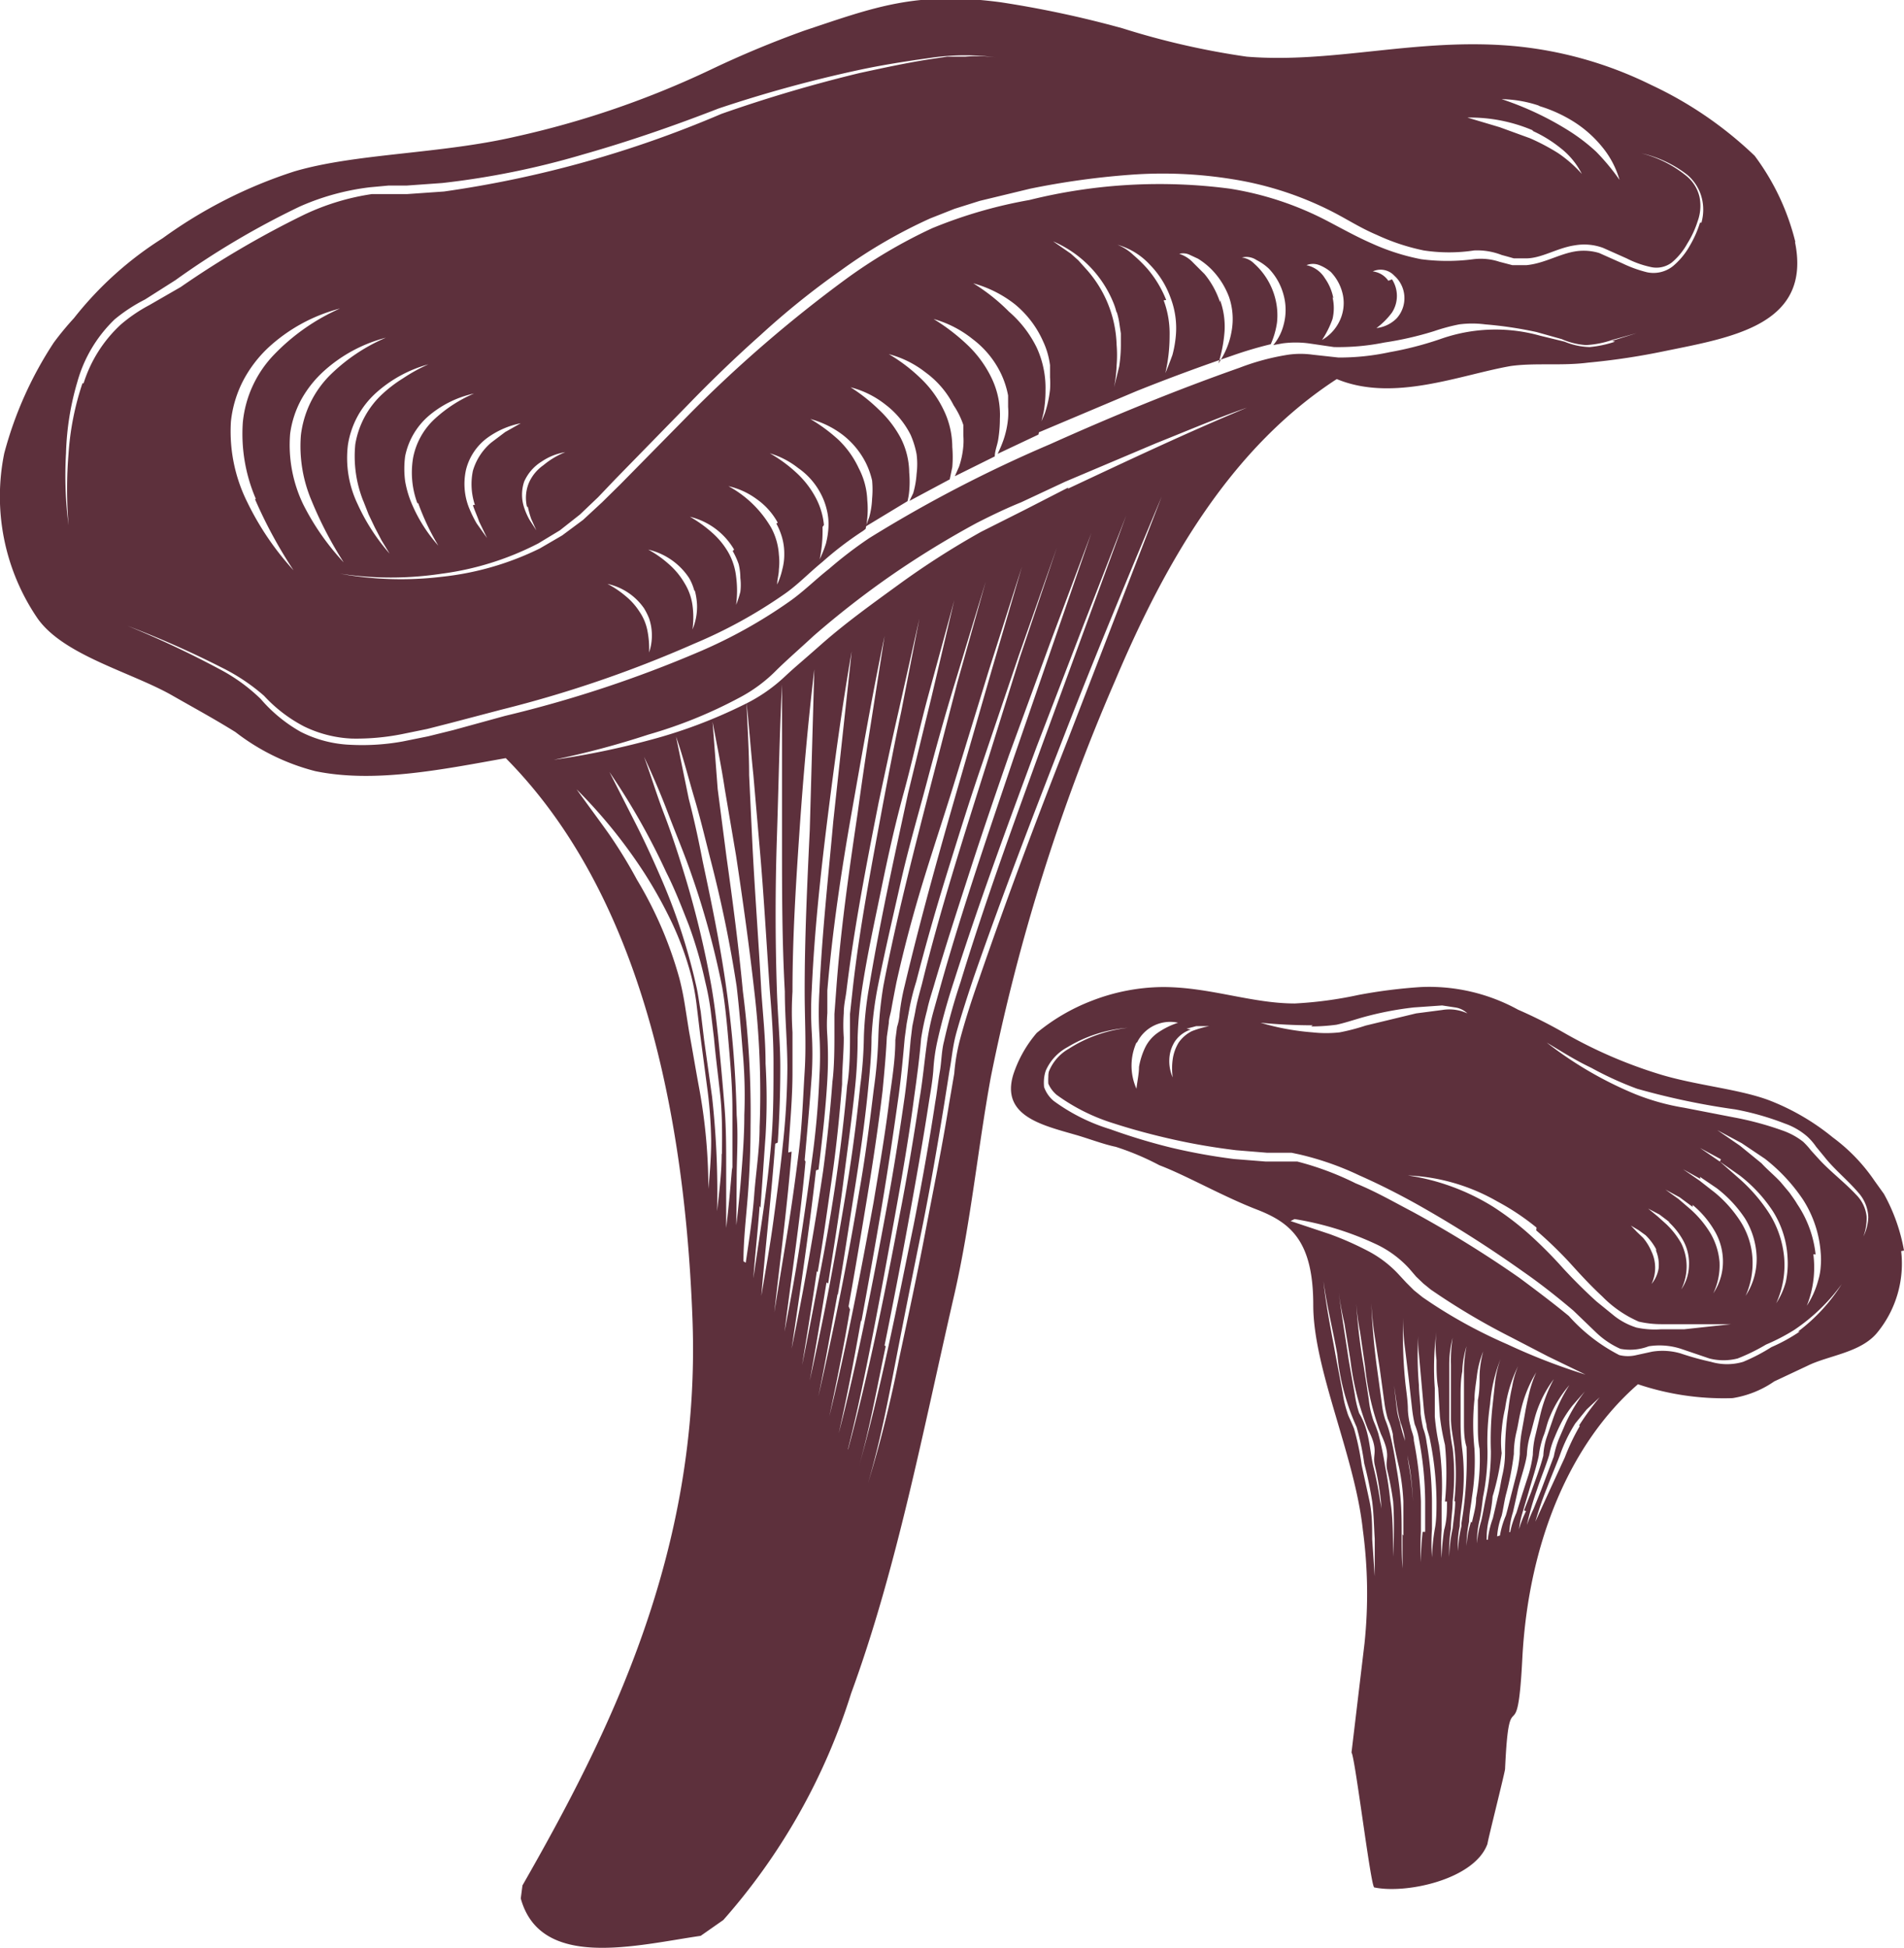 <svg xmlns="http://www.w3.org/2000/svg" viewBox="0 0 67.2 68.77"><g id="Layer_2" data-name="Layer 2"><path d="M63.37 8.56a8.44 8.44 0 00-1.44-3.06A13.56 13.56 0 0058.28 3a13.81 13.81 0 00-4.91-1.38C50 1.33 47.05 2.25 44 2a27.44 27.44 0 01-4.38-1 37 37 0 00-4.3-.92c-3-.4-4.47.18-6.93 1a35.52 35.52 0 00-3.31 1.38 32.26 32.26 0 01-6.87 2.36c-2.67.62-5.65.59-7.82 1.23a16.56 16.56 0 00-4.65 2.36 12.39 12.39 0 00-3.13 2.82 10.6 10.6 0 00-.71.86A13.3 13.3 0 00.15 16a7.63 7.63 0 001.17 5.82c.92 1.32 3.34 1.91 4.78 2.74.86.49 1.47.82 2.21 1.28a7.73 7.73 0 002.82 1.38c2.09.43 4.48-.06 6.72-.46 4.38 4.42 6.28 11.54 6.59 19.79s-3 14.75-6 20l-.06.46c.7 2.54 4.08 1.65 6.35 1.32l.8-.56a22 22 0 004.51-8c1.62-4.42 2.54-9.29 3.65-14.11.58-2.55.82-5.12 1.28-7.64a69.38 69.38 0 014.39-14c1.81-4.29 4.14-8.25 7.82-10.64 2 .83 4.36-.15 6.14-.46.86-.12 1.81 0 2.73-.12a24.22 24.22 0 002.67-.4c2.39-.49 5.24-.92 4.63-3.87m-9-4.78a5 5 0 011.2.55 4.14 4.14 0 011 .89 3.23 3.23 0 01.61 1.16 7.69 7.69 0 00-.83-1 6.58 6.58 0 00-1-.76A10.84 10.84 0 0053 3.5a4.37 4.37 0 011.29.22m-.22.89a4.57 4.57 0 011 .61 2.7 2.7 0 01.76.92 4.5 4.5 0 00-.83-.73 7.46 7.46 0 00-1-.53l-1.07-.39-1.14-.34a5.64 5.64 0 012.33.46M2.91 13.53A9.85 9.85 0 002.42 16a15.39 15.39 0 000 2.54A13.48 13.48 0 012.33 16a9.75 9.75 0 01.4-2.52 4.87 4.87 0 011.32-2.21 5.8 5.8 0 011.07-.7l1.07-.68a29 29 0 014.39-2.6 8.63 8.63 0 012.48-.68l.65-.06h.64l1.26-.09a28.74 28.74 0 004.94-1c1.62-.46 3.19-1 4.81-1.63a46.3 46.3 0 014.91-1.35c.83-.18 1.66-.31 2.52-.43a8.32 8.32 0 012.54 0A5.3 5.3 0 0034.07 2h-.64l-.61.09c-.83.13-1.66.31-2.49.49a50.47 50.47 0 00-4.87 1.44 38.64 38.64 0 01-9.79 2.74l-1.29.09h-1.25a8.44 8.44 0 00-2.4.73 33.21 33.21 0 00-4.35 2.55l-1.11.64a5.47 5.47 0 00-1 .68 4.76 4.76 0 00-1.32 2.08m15.68 4.36a3.45 3.45 0 00.12.43l.18.4-.24-.37a2.35 2.35 0 01-.19-.43 1.45 1.45 0 010-.92 1.58 1.58 0 01.62-.71 2.07 2.07 0 01.83-.33 2.86 2.86 0 00-.77.46 1.48 1.48 0 00-.52.64 1.38 1.38 0 00-.06.83m-1.91-.06c.07.21.16.4.22.58l.28.58-.37-.52a4.41 4.41 0 01-.28-.58 2.29 2.29 0 01-.09-1.32 2 2 0 01.73-1.1 3 3 0 011.2-.53l-.55.31-.49.37a2.06 2.06 0 00-.65 1 2.33 2.33 0 00.07 1.2m-2-.06a8.56 8.56 0 00.71 1.5 5.34 5.34 0 01-.92-1.44 3.6 3.6 0 01-.25-.83 3.32 3.32 0 010-.89 2.54 2.54 0 01.89-1.47 3.68 3.68 0 011.54-.74 4.88 4.88 0 00-1.38.89 2.51 2.51 0 00-.77 1.38 3.11 3.11 0 00.15 1.6m-1.9-.06l.18.46.22.46.24.46.28.46a7.08 7.08 0 01-1.13-1.75 3.76 3.76 0 01-.34-2.09 3.12 3.12 0 011-1.84 4.56 4.56 0 011.84-1 5.92 5.92 0 00-.89.49 4.76 4.76 0 00-.8.62 3.12 3.12 0 00-.89 1.71 4.26 4.26 0 00.28 2m-1.82 0a13.54 13.54 0 001.13 2.17 8.79 8.79 0 01-1.43-2.05 4.84 4.84 0 01-.46-2.49 3.5 3.5 0 01.4-1.22 3.92 3.92 0 01.8-1 5.2 5.2 0 012.18-1.17 6.36 6.36 0 00-2 1.35 3.6 3.6 0 00-1 2.09 4.91 4.91 0 00.38 2.32m-2-.06a16.47 16.47 0 001.36 2.51 10.07 10.07 0 01-1.63-2.4 5.6 5.6 0 01-.58-2.85 4.07 4.07 0 01.43-1.44 4.42 4.42 0 01.89-1.17A5.91 5.91 0 0112 10.89a7.33 7.33 0 00-2.3 1.6 4 4 0 00-1.13 2.42 5.8 5.8 0 00.46 2.7M25 42.15a19.63 19.63 0 00-.34-3.83c-.12-.65-.22-1.26-.34-1.91l-.15-.95c-.05-.31-.11-.61-.19-.92a14 14 0 00-1.5-3.49 17 17 0 00-1-1.63c-.37-.52-.73-1-1.13-1.56a18 18 0 012.42 3 16 16 0 01.95 1.72 10.94 10.94 0 01.67 1.84 8.08 8.08 0 01.19 1l.12 1 .25 1.9a15.69 15.69 0 01.15 1.94c0 .64-.06 1.28-.12 1.93m.49-1.44c0 .67-.09 1.35-.16 2a30.5 30.5 0 00-.18-4.05l-.28-2-.12-1c-.06-.33-.09-.64-.18-1a21.17 21.17 0 00-1.26-3.8c-.27-.62-.55-1.23-.86-1.84l-.92-1.81a24.2 24.2 0 012 3.53c.31.61.56 1.26.8 1.87a15.16 15.16 0 01.58 2 9.4 9.4 0 01.19 1l.12 1c.06.67.15 1.35.22 2s.07 1.37.06 2.06m.36.49c-.06.7-.12 1.41-.21 2.14V41.2c0-.7 0-1.41-.06-2.15s-.12-1.41-.19-2.12-.15-1.41-.27-2.11a33.87 33.87 0 00-1-4.11c-.21-.68-.43-1.35-.68-2s-.46-1.35-.7-2c.3.64.58 1.29.85 2s.53 1.32.77 2a29.48 29.48 0 011.14 4.14c.12.7.18 1.44.24 2.14s.12 1.45.12 2.15v2.15m.13 2.73l.02-2.39c0-.77.06-1.5 0-2.27a37.91 37.91 0 00-.37-4.51c-.21-1.5-.52-3-.83-4.45-.14-.73-.3-1.47-.49-2.2l-.45-2.2c.25.71.43 1.44.65 2.18s.39 1.47.58 2.21a44.71 44.71 0 01.91 4.43c.09.77.15 1.51.21 2.27a17.26 17.26 0 01.06 2.27c0 .77-.06 1.51-.12 2.27s-.15 1.51-.24 2.27m.33.62c0-.8.1-1.6.16-2.4s.09-1.59.09-2.39a33.14 33.14 0 00-.27-4.73c-.15-1.6-.36-3.19-.58-4.76l-.31-2.39-.18-2.37c.15.8.31 1.57.43 2.37l.4 2.36c.24 1.59.46 3.16.64 4.75a31 31 0 01.19 4.82c0 .8-.13 1.59-.19 2.39s-.18 1.6-.3 2.4m.52-1.94l.18-2.54a21.7 21.7 0 000-2.55c0-.86-.09-1.69-.15-2.55-.09-1.68-.22-3.37-.31-5.09l-.12-2.54c0-.86-.06-1.69-.09-2.55.09.86.15 1.69.24 2.55l.22 2.54c.15 1.69.24 3.38.36 5.06.07.86.13 1.69.13 2.55s0 1.72-.06 2.55-.16 1.68-.28 2.54-.25 1.69-.37 2.52c.06-.86.16-1.69.22-2.55m.64-2.24q.09-1.34.09-2.67c0-.89-.09-1.78-.12-2.7-.06-1.81-.06-3.59 0-5.4s.09-3.59.18-5.4v5.44c0 1.81 0 3.59.1 5.4 0 .89.09 1.81.09 2.7a27 27 0 01-.16 2.7c-.09.89-.21 1.78-.33 2.67s-.28 1.78-.43 2.67c.15-1.78.36-3.59.49-5.37m.46.31c.06-1 .15-1.9.15-2.82v-1.42a11.5 11.5 0 010-1.44c0-1.9.12-3.8.25-5.7s.3-3.81.52-5.67l-.16 5.67c-.09 1.9-.18 3.8-.18 5.67 0 1 .06 1.9 0 2.85s-.09 1.91-.21 2.86-.25 1.9-.4 2.82-.31 1.87-.46 2.82c.21-1.9.46-3.77.61-5.67m.46.3c.09-1 .18-2 .25-3a12.68 12.68 0 000-1.51 12.51 12.51 0 010-1.5c.09-2 .3-4 .55-6s.52-4 .86-5.95l-.65 6c-.18 2-.4 4-.49 6a12.68 12.68 0 000 1.51 12.52 12.52 0 010 1.5 30.11 30.11 0 01-.27 3c-.13 1-.28 2-.43 3s-.34 2-.53 3c.25-2 .56-4 .74-6m.46.28c.12-1 .25-2.09.31-3.16a13.54 13.54 0 000-1.56 5.34 5.34 0 010-.8v-.8c.18-2.12.49-4.2.86-6.29s.73-4.17 1.16-6.22l-.49 3.13c-.16 1-.32 2.08-.46 3.12-.31 2.09-.61 4.18-.76 6.29l-.06.8v.8c0 .27 0 1.07-.07 1.59a54.5 54.5 0 01-.33 3.16c-.31 2.09-.68 4.17-1.11 6.26.31-2.09.62-4.17.86-6.29m.06 3.59c.19-1.1.34-2.21.5-3.31s.27-2.21.36-3.32c0-.55.06-1.1.06-1.65a6.13 6.13 0 010-.86c0-.31.07-.55.1-.83.27-2.21.7-4.42 1.13-6.6.23-1.08.46-2.16.71-3.25l.73-3.25-.64 3.28c-.23 1.09-.44 2.18-.65 3.29-.4 2.17-.83 4.38-1.07 6.56l-.09.83v.83c0 .28 0 1.13-.1 1.69-.1 1.1-.23 2.21-.39 3.31s-.35 2.2-.56 3.28-.42 2.2-.64 3.28c.18-1.1.36-2.21.52-3.31m.4.43c.18-1.17.37-2.3.52-3.47s.31-2.3.43-3.46a17.09 17.09 0 00.09-1.75 14.59 14.59 0 01.16-1.75c.18-1.17.43-2.3.67-3.47s.49-2.3.8-3.43.55-2.27.86-3.41l.92-3.37-.8 3.4-.83 3.41c-.49 2.27-1 4.57-1.38 6.87a12.38 12.38 0 00-.18 1.72 14.55 14.55 0 01-.13 1.74c-.12 1.17-.27 2.34-.46 3.5s-.39 2.3-.61 3.47-.46 2.3-.71 3.43c.21-1.14.4-2.3.59-3.46m.4.43c.21-1.2.39-2.43.58-3.62s.37-2.43.49-3.65c.06-.62.12-1.23.12-1.81a12.71 12.71 0 01.24-1.89c.24-1.2.52-2.39.79-3.59s.62-2.39.93-3.56.64-2.36 1-3.53l1.07-3.52-1 3.56-.92 3.55c-.61 2.37-1.23 4.76-1.69 7.15A13.8 13.8 0 0031 36.6a16.32 16.32 0 01-.16 1.84c-.15 1.23-.3 2.42-.52 3.65-.4 2.42-.89 4.81-1.44 7.21.25-1.2.46-2.43.68-3.62m.39.43c.23-1.27.44-2.54.65-3.81s.4-2.54.55-3.8c.06-.64.12-1.26.15-1.9l.07-.49c0-.16.06-.31.09-.49s.12-.65.18-.95c.28-1.26.61-2.49 1-3.75s.77-2.39 1.14-3.61l1.13-3.68L36.07 20 35 23.66l-1.07 3.71c-.71 2.45-1.41 4.93-2 7.42a7.58 7.58 0 00-.18 1 1.79 1.79 0 01-.09.46l-.06.46c0 .64-.1 1.29-.19 1.93-.15 1.29-.37 2.55-.58 3.81-.46 2.51-.95 5.06-1.56 7.54.27-1.26.52-2.51.73-3.77m.4.43c.24-1.31.48-2.63.71-4s.42-2.64.61-4c.09-.67.15-1.32.21-2l.07-.52.09-.49a8.28 8.28 0 01.25-1c.33-1.29.7-2.58 1.1-3.87s.8-2.58 1.23-3.83l1.29-3.81 1.34-3.8-1.3 3.86L34.81 27c-.8 2.54-1.63 5.12-2.27 7.73-.09.34-.18.64-.24 1l-.1.49-.06.49c-.06.68-.12 1.35-.21 2-.19 1.33-.4 2.66-.65 4-.49 2.64-1 5.28-1.68 7.89.3-1.32.55-2.64.79-4m-.46 4.54c.34-1.35.62-2.73.89-4.11s.52-2.76.77-4.14.49-2.76.67-4.14c.1-.71.19-1.38.25-2.09a9.12 9.12 0 01.21-1c.07-.34.19-.68.28-1 .4-1.35.83-2.67 1.26-4s.89-2.67 1.35-4l1.44-3.93 1.47-3.92-2.73 7.91c-.89 2.64-1.81 5.31-2.57 8l-.28 1a8.62 8.62 0 00-.21 1c-.1.68-.16 1.41-.28 2.09-.21 1.39-.44 2.77-.71 4.14-.52 2.76-1.07 5.49-1.81 8.22m1.29-3.68c.29-1.43.57-2.87.83-4.3s.52-2.88.74-4.32c.06-.37.12-.71.15-1.08a6.41 6.41 0 01.15-1.07c.16-.71.36-1.42.59-2.12.89-2.79 1.9-5.52 2.91-8.25l1.57-4.08 1.59-4.08-3 8.19c-1 2.76-2 5.5-2.85 8.29a21.36 21.36 0 00-.58 2.08c-.09.34-.09.74-.15 1.08s-.1.73-.16 1.07c-.22 1.45-.48 2.89-.76 4.32-.59 2.86-1.14 5.74-1.94 8.56.4-1.41.65-2.85.95-4.26m6.44-21.44c-1.11 2.82-2.18 5.67-3.16 8.52-.25.71-.49 1.45-.68 2.18a6.76 6.76 0 00-.18 1.11L33.49 39c-.24 1.5-.55 3-.83 4.48s-.61 3-.92 4.45a44.39 44.39 0 01-1.1 4.41c.43-1.47.71-2.94 1-4.44s.59-3 .89-4.48.56-3 .8-4.48l.18-1.14c.07-.36.1-.73.19-1.13s.43-1.47.67-2.18c1-2.88 2.09-5.7 3.19-8.53s2.27-5.64 3.44-8.43zm0-8.87l-1.54.79-1.53.77a28.9 28.9 0 00-2.92 1.87c-.92.67-1.87 1.35-2.73 2.11s-.86.74-1.29 1.14a5.74 5.74 0 01-1.47 1 17.52 17.52 0 01-3.28 1.23 28.48 28.48 0 01-3.4.7 30.48 30.48 0 003.34-.89 16.27 16.27 0 003.19-1.29 5.3 5.3 0 001.35-1c.4-.39.86-.79 1.29-1.19a31.89 31.89 0 012.76-2.15 32.55 32.55 0 013-1.84c.53-.27 1.05-.52 1.57-.73L37.6 17l3.19-1.35c1.08-.43 2.15-.89 3.22-1.26-2.14.89-4.23 1.88-6.32 2.86M57 12.06a3.93 3.93 0 01-.89.19 2.45 2.45 0 01-.89-.19l-.86-.21a5.82 5.82 0 00-3.53.12 11.92 11.92 0 01-1.78.46 8.43 8.43 0 01-1.81.19l-.91-.1a3.1 3.1 0 00-.86 0 8.39 8.39 0 00-1.72.46c-2.27.8-4.51 1.72-6.69 2.7A47.24 47.24 0 0030.67 19a14.63 14.63 0 00-1.41 1.08c-.46.36-.92.82-1.41 1.16A17.35 17.35 0 0124.69 23a42.52 42.52 0 01-6.87 2.27l-1.82.5-.89.22-.89.18a8 8 0 01-1.83.12 4.24 4.24 0 01-1.78-.46 5.27 5.27 0 01-1.41-1.16 6.24 6.24 0 00-1.45-1.05 34.41 34.41 0 00-3.25-1.53 33.84 33.84 0 013.32 1.47 6.92 6.92 0 011.5 1 5.14 5.14 0 001.41 1.08 4.27 4.27 0 001.69.43 8.25 8.25 0 001.78-.16l.88-.18.86-.22 1.75-.46a42.08 42.08 0 006.81-2.33A17 17 0 0027.64 21c.49-.33.89-.76 1.38-1.16a11.91 11.91 0 011.44-1.1l.09-.07a2.63 2.63 0 00.06-.39 3.22 3.22 0 000-.62 2.64 2.64 0 00-.3-1.13 3.33 3.33 0 00-.71-1 5.86 5.86 0 00-1-.74 3.3 3.3 0 011.13.55 2.9 2.9 0 01.83 1 2.87 2.87 0 01.22.62 3.43 3.43 0 010 .64 2.84 2.84 0 01-.1.65l-.12.33 1.47-.89a2.25 2.25 0 00.06-.36 3.54 3.54 0 000-.65 2.75 2.75 0 00-.3-1.22 3.86 3.86 0 00-.77-1 6.07 6.07 0 00-1-.79 3.3 3.3 0 011.23.61 3.08 3.08 0 01.89 1.07 3.16 3.16 0 01.21.68 2.74 2.74 0 010 .7 3.13 3.13 0 01-.12.68l-.13.27 1.42-.76.09-.43a4.22 4.22 0 000-.71 3 3 0 00-.31-1.32 3.79 3.79 0 00-.8-1.1 5.92 5.92 0 00-1.13-.86 3.55 3.55 0 011.29.64 3.28 3.28 0 011 1.17A2.9 2.9 0 0134 15v.37a2.29 2.29 0 010 .37 3 3 0 01-.15.73l-.15.34 1.41-.7c0-.19.09-.4.12-.59a4.49 4.49 0 00.06-.73 3 3 0 00-.29-1.44 4 4 0 00-.85-1.17 7.08 7.08 0 00-1.2-.92 3.86 3.86 0 011.38.71 3.33 3.33 0 011 1.22 3.15 3.15 0 01.25.77v.4a2.69 2.69 0 010 .4 3.21 3.21 0 01-.16.76 4.4 4.4 0 01-.21.5l1.44-.68c.06-.28.12-.52.18-.77a4.22 4.22 0 00.07-.79 3.41 3.41 0 00-.31-1.51 4 4 0 00-.98-1.27 6.71 6.71 0 00-1.26-1 4.16 4.16 0 011.47.74 3.56 3.56 0 011 1.32 2.74 2.74 0 01.15.4 3 3 0 01.09.43v.43a3.11 3.11 0 010 .43 4 4 0 01-.18.83 6.89 6.89 0 01-.34.73l.22-.09 3.34-1.41c1.12-.45 2.26-.87 3.4-1.26a13.79 13.79 0 011.35-.4 2.88 2.88 0 00.22-.76 2.38 2.38 0 00-.07-.89 2.47 2.47 0 00-.74-1.2.73.73 0 00-.43-.21.64.64 0 01.52.09 1.84 1.84 0 01.43.3 2.12 2.12 0 01.52.92 2 2 0 010 1.08 1.8 1.8 0 01-.36.7l.33-.06a3.53 3.53 0 01.92 0l.89.13a8.14 8.14 0 001.78-.16 11.67 11.67 0 001.75-.4 6.88 6.88 0 01.89-.24 3.53 3.53 0 01.92 0 13.87 13.87 0 011.81.27l.89.25a2.53 2.53 0 00.86.21 3.39 3.39 0 00.92-.18l.86-.24-.86.27m-27.82 6.5a2.56 2.56 0 00-.31-1 3.31 3.31 0 00-.68-.86 5 5 0 00-.92-.67 3 3 0 011 .52 2.51 2.51 0 01.79.89 2.39 2.39 0 01.22.58 2.11 2.11 0 01.06.61 2.9 2.9 0 01-.09.59 4.2 4.2 0 01-.22.55 4.89 4.89 0 00.1-1.14m-1.63-.12a2.36 2.36 0 01.21.52 2.08 2.08 0 01.07.55 2 2 0 01-.07.55 2.55 2.55 0 01-.18.53c0-.19.06-.34.06-.53a2.26 2.26 0 000-.52 2.3 2.3 0 00-.27-.95 3.88 3.88 0 00-1.51-1.47 2.68 2.68 0 011 .46 2.45 2.45 0 01.74.83m-1.59 1a2.72 2.72 0 01.21.46 2.05 2.05 0 01.06.49 2 2 0 010 .49 3.53 3.53 0 01-.15.46 3.78 3.78 0 000-1 2.23 2.23 0 00-.28-.86 2.78 2.78 0 00-.58-.7 4.52 4.52 0 00-.77-.55 2.48 2.48 0 011.56 1.16m-1.38 1.47a2.44 2.44 0 01.07.46 2.07 2.07 0 01-.16.89 3.12 3.12 0 000-.86 2 2 0 00-.27-.76 2.69 2.69 0 00-.59-.71 3.82 3.82 0 00-.7-.49 2.37 2.37 0 011.44 1 1.78 1.78 0 01.18.43m-1.59 1a1.89 1.89 0 010 1.2 3.34 3.34 0 00-.06-.77 1.8 1.8 0 00-.28-.67 2.33 2.33 0 00-.49-.55 3.41 3.41 0 00-.64-.43 2.12 2.12 0 011.29.86 2.42 2.42 0 01.18.36m18.25-11.24a3.92 3.92 0 00-.67-1.11A5 5 0 0040 9a1.74 1.74 0 00-.56-.36 2.46 2.46 0 011.14.7 3.21 3.21 0 01.73 1.16 3 3 0 01.19 1.35 3.87 3.87 0 01-.12.68c-.08.22-.16.43-.25.64a5.81 5.81 0 00.15-1.32 3.35 3.35 0 00-.21-1.25m-1.66.4a2.49 2.49 0 01.09.37l.06.4v.4a5 5 0 01-.06.77l-.18.73a4.91 4.91 0 00.09-.77 4.46 4.46 0 000-.73 4.18 4.18 0 00-1.1-2.7l-.25-.28-.27-.24-.62-.43a4 4 0 012.12 2.15 2.29 2.29 0 01.12.37m3.65-.37a3.06 3.06 0 00-.55-1l-.4-.4a1.14 1.14 0 00-.49-.31A.54.54 0 0142 9l.28.13a2.6 2.6 0 01.46.36 2.78 2.78 0 01.64 1 2.4 2.4 0 01.09 1.19 2.8 2.8 0 01-.47 1.15 4.89 4.89 0 00.22-1.14 2.75 2.75 0 00-.16-1.1m4-.06a1.8 1.8 0 00-.3-.71 1 1 0 00-.65-.46.61.61 0 01.46 0 1.47 1.47 0 01.4.24 1.66 1.66 0 01.43.83 1.46 1.46 0 01-.13.92 1.53 1.53 0 01-.61.65 3.41 3.41 0 00.37-.74 1.67 1.67 0 000-.77M49 9.91a.78.78 0 00-.55-.33.66.66 0 01.76.15 1.06 1.06 0 01.08 1.51 1.19 1.19 0 01-.71.34 2.61 2.61 0 00.55-.55 1.08 1.08 0 000-1.17m10.87-2a3.83 3.83 0 01-.37.83 2.58 2.58 0 01-.58.7 1.1 1.1 0 01-.92.22 4.42 4.42 0 01-.86-.31l-.83-.37a1.89 1.89 0 00-.82-.06c-.59.09-1.11.43-1.75.49h-.49l-.46-.12a2.09 2.09 0 00-.92-.09 7.09 7.09 0 01-1.84 0 7.76 7.76 0 01-1.75-.56c-.55-.24-1.1-.55-1.62-.82a11.19 11.19 0 00-3.38-1.11 19 19 0 00-7.08.4 16.48 16.48 0 00-3.44 1 18.11 18.11 0 00-3.06 1.81 46.7 46.7 0 00-5.44 4.69l-2.49 2.53-.65.64-.67.62-.74.55-.79.46a10.27 10.27 0 01-3.47 1 12 12 0 01-3.58-.11 12 12 0 003.59 0A10.33 10.33 0 0019 19.18l.76-.46.71-.56.64-.61.61-.64 2.52-2.58c.83-.86 1.72-1.72 2.61-2.51a28 28 0 012.82-2.27 17.84 17.84 0 013.16-1.84l.86-.34.89-.28 1.78-.43a27.85 27.85 0 013.52-.49 15.37 15.37 0 013.65.16A11.77 11.77 0 0147 7.46c.55.28 1 .58 1.59.83a7.52 7.52 0 001.66.55 5.9 5.9 0 001.78 0A2.38 2.38 0 0153 9l.22.06.21.06h.43c.55 0 1.1-.37 1.72-.46a1.92 1.92 0 011 .09l.83.37a3.43 3.43 0 00.83.3.9.9 0 00.76-.15 2.35 2.35 0 00.55-.67 3.42 3.42 0 00.37-.8 1.58 1.58 0 00.06-.86 1.35 1.35 0 00-.46-.73 4.12 4.12 0 00-1.59-.8 4.09 4.09 0 011.62.76 1.59 1.59 0 01.5.77 1.69 1.69 0 010 .92m7.15 36.28a6.41 6.41 0 00-.71-2l-.33-.46a6.29 6.29 0 00-1.47-1.53 8.22 8.22 0 00-2.27-1.32c-1.08-.4-2.58-.52-3.87-.92a16.47 16.47 0 01-3.34-1.45 16.56 16.56 0 00-1.63-.82 6.52 6.52 0 00-3.43-.8 18.29 18.29 0 00-2.21.28 14 14 0 01-2.24.3c-1.53 0-3-.58-4.66-.58a7.06 7.06 0 00-2.52.49 6.94 6.94 0 00-1.93 1.13 4.32 4.32 0 00-.83 1.48c-.43 1.44 1 1.77 2.18 2.11.43.12 1 .34 1.44.43a9.48 9.48 0 011.54.65c.95.36 2.24 1.1 3.43 1.56s2 1.1 2 3.37 1.47 5.32 1.75 7.94a16.89 16.89 0 01.06 4l-.46 3.86c.12.12.67 4.66.8 4.76 1.13.24 3.55-.28 4-1.54 0-.09.62-2.54.62-2.64.15-3.34.43-.36.61-3.92.22-4.14 1.72-7.61 4.08-9.66a9.47 9.47 0 003.34.49 3.56 3.56 0 001.47-.59l1.17-.55c.74-.37 1.9-.46 2.48-1.19a3.84 3.84 0 00.83-2.86m-12.88-.73a14.58 14.58 0 011.2 1.16c.36.4.73.8 1.13 1.17a4.08 4.08 0 001.29.89 3.57 3.57 0 00.8.09h2.46l-1.66.18h-.82a3.09 3.09 0 01-.86-.06 2.46 2.46 0 01-.77-.4l-.64-.52c-.41-.37-.8-.76-1.17-1.16A15.74 15.74 0 0054 43.59a10.16 10.16 0 00-1.31-1 7.9 7.9 0 00-3-1.1 6.93 6.93 0 013.16.92 8.5 8.5 0 011.38.92m9.85.95a3.92 3.92 0 00-.65-1.78c-.08-.14-.18-.27-.27-.4l-.31-.37c-.22-.24-.46-.43-.68-.67l-.76-.62-.8-.55.86.46.82.55a6.2 6.2 0 011.35 1.45 4 4 0 01.62 1.87 2.7 2.7 0 010 .49 2.11 2.11 0 01-.09.49 3.09 3.09 0 01-.4.89 3.65 3.65 0 00.23-1.82M60.7 41l.7.49a5.19 5.19 0 011.17 1.26 3.37 3.37 0 01.52 1.63 3.22 3.22 0 010 .43 3.18 3.18 0 01-.06.43 2.6 2.6 0 01-.34.76 3.24 3.24 0 00.28-1.62 3.53 3.53 0 00-.52-1.54 5.85 5.85 0 00-1.08-1.25L60.7 41l-.7-.48.74.4m-.74.62l.59.4a4.42 4.42 0 011 1.07 2.79 2.79 0 01.41 1.38 2.39 2.39 0 01-.39 1.35 2.84 2.84 0 00.24-1.35 2.71 2.71 0 00-.43-1.29 4.42 4.42 0 00-.89-1l-.55-.43-.58-.4.61.34m-.27.92a3.42 3.42 0 01.76.89 2.14 2.14 0 01.31 1.13 2 2 0 01-.34 1.1 2.31 2.31 0 00.22-1.1 2.41 2.41 0 00-.31-1 3.66 3.66 0 00-.71-.86l-.43-.37-.46-.33.5.27.46.34m-.86.52a2.55 2.55 0 01.55.71 1.67 1.67 0 01.18.85 1.52 1.52 0 01-.27.83 1.84 1.84 0 000-1.62 2.9 2.9 0 00-.53-.68l-.3-.27-.34-.28.4.21.37.28m-.49 1a1.32 1.32 0 01.09.62 1.15 1.15 0 01-.25.55 1.34 1.34 0 000-1.14 1.9 1.9 0 00-.3-.49l-.22-.21-.21-.22.27.16.25.18a2 2 0 01.37.49m-12.17-7.86a6.65 6.65 0 00.89-.06c.28-.06.58-.16.89-.25a11.51 11.51 0 011.84-.36l1-.07.46.07a.79.79 0 01.43.21 1.52 1.52 0 00-.89-.12l-.92.12-1.78.43a7.32 7.32 0 01-.92.24 4.35 4.35 0 01-.95 0 8.78 8.78 0 01-1.84-.34c.61.06 1.23.09 1.84.09m-4.45.12l.34-.09h.46a3.38 3.38 0 00-.62.18 1.26 1.26 0 00-.46.4 1.55 1.55 0 00-.21.59 2.29 2.29 0 000 .64 1.41 1.41 0 01-.12-.64 1.25 1.25 0 01.21-.65 1.1 1.1 0 01.55-.4m-1.9.46a1.3 1.3 0 011.45-.7 2.7 2.7 0 00-.74.37 1.37 1.37 0 00-.43.52 2.61 2.61 0 00-.21.67c0 .25-.06.49-.09.77a2 2 0 010-1.63m5.58 6.23a10.82 10.82 0 012.82.86 3.73 3.73 0 011.23.89l.24.28.25.24.27.22.31.21a24.35 24.35 0 002.52 1.47l1.31.68 1.32.64a21.55 21.55 0 01-2.76-1.07A17.41 17.41 0 0150.52 46l-.31-.21-.31-.25-.27-.27-.25-.27a4 4 0 00-1.13-.86 11 11 0 00-1.32-.58l-1.38-.46m2.88 11.23c0-.43 0-.89-.09-1.32s-.19-.86-.28-1.29a9.23 9.23 0 00-.27-1.29c-.16-.4-.19-.4-.25-.61a3.61 3.61 0 01-.15-.65l-.25-1.32c-.15-.85-.34-1.74-.43-2.63.12.89.34 1.74.49 2.6a8.1 8.1 0 00.68 2.55 9.23 9.23 0 01.27 1.29 13.39 13.39 0 01.28 1.34c.06.46.06.89.09 1.32v1.32zm.37-.06c0-.43 0-.86-.09-1.29a12.76 12.76 0 00-.25-1.26c-.09-.43-.12-.86-.24-1.26a2.48 2.48 0 00-.25-.58 3.71 3.71 0 01-.15-.64L47.6 48c-.12-.83-.27-1.69-.37-2.55a10.36 10.36 0 00.22 1.26l.21 1.29a9.9 9.9 0 00.62 2.45c.4.77.15.86.24 1.26a10.36 10.36 0 01.22 1.29c.06.85.06 1.71.09 2.54zm.4 1.16c-.06-.83 0-1.66-.13-2.45q-.06-.6-.18-1.2a11.07 11.07 0 00-.25-1.2c-.12-.36-.15-.36-.21-.58a3.14 3.14 0 01-.12-.61l-.19-1.23a20.17 20.17 0 01-.27-2.45A8.35 8.35 0 0048 47l.18 1.23a9.35 9.35 0 00.56 2.39c.36.77.15.83.21 1.23a10.46 10.46 0 01.22 1.15c.06.83 0 1.65 0 2.45m.33-1.29v1.2c-.06-.8 0-1.56-.06-2.36a11.7 11.7 0 00-.15-1.17c-.06-.4-.13-.8-.22-1.16a3.65 3.65 0 00-.18-.56 2.85 2.85 0 01-.12-.58l-.16-1.17A23.24 23.24 0 0148.4 46a11.6 11.6 0 00.12 1.17l.18 1.16.16 1.17a4 4 0 00.12.58 2.72 2.72 0 01.18.55c0 .19.13.8.22 1.17a7.51 7.51 0 01.15 1.2v1.2m.34-.06a7.11 7.11 0 000 1.13V53a10.55 10.55 0 00-.12-1.13c-.07-.37-.1-.77-.19-1.11a5 5 0 01-.15-.55 2.57 2.57 0 01-.12-.55l-.13-1.13a17.31 17.31 0 01-.15-2.27 7.08 7.08 0 00-.01 1.13l.15 1.14.16 1.13a4.88 4.88 0 00.12.55 2.73 2.73 0 01.15.56c0 .18.13.76.19 1.13a10.94 10.94 0 01.1 1.1v1.13m.34-.06a9.59 9.59 0 00-.06 1.07 9.55 9.55 0 010-1.07V53a14 14 0 00-.25-2.15c0-.19-.09-.34-.12-.52a2.62 2.62 0 01-.09-.56c0-.36-.07-.73-.1-1.07a15.83 15.83 0 01-.06-2.18 6.52 6.52 0 00.06 1.08l.13 1.07.12 1.07a4.89 4.89 0 00.09.53 2.38 2.38 0 01.15.52A12.21 12.21 0 0150.3 53v1.07m.4-1.1c0 .33 0 .7-.06 1a7.18 7.18 0 00-.1 1 7.18 7.18 0 010-1v-1a12.94 12.94 0 00-.19-2.06 2.07 2.07 0 00-.12-.49 4.71 4.71 0 01-.09-.52c0-.34-.06-.71-.06-1a12.16 12.16 0 010-2.09 4.51 4.51 0 000 1l.09 1 .09 1a4.21 4.21 0 00.09.49c0 .15.09.34.12.52A11.26 11.26 0 0150.7 53m.37 0c0 .32 0 .65-.1 1a7.93 7.93 0 00-.09 1 8 8 0 010-1v-1a10 10 0 00-.09-2 8 8 0 01-.15-1v-1a9.56 9.56 0 01.06-2 4.1 4.1 0 000 1c0 .33 0 .67.06 1l.06 1a8 8 0 00.18 1 10.27 10.27 0 010 2m.36 0c0 .3-.06.64-.09.95a5 5 0 00-.12 1 5 5 0 01.06-1c0-.31.06-.65.06-.95a8.44 8.44 0 000-1.88 7.47 7.47 0 01-.12-1v-1.95a3.81 3.81 0 01.12-.95 5.06 5.06 0 00-.06.95v1.9c0 .32.07.64.12 1a8.71 8.71 0 010 1.91m.25.89a4.43 4.43 0 00-.12.88 3.26 3.26 0 01.06-.88c0-.31.06-.62.09-.89a7.83 7.83 0 000-1.81 7.22 7.22 0 01-.06-.92v-.92c0-.3 0-.62.06-.92a3.32 3.32 0 01.15-.89 4.41 4.41 0 00-.09.89v1.77c0 .3 0 .6.09.89a13.52 13.52 0 01-.18 2.7m.34-.06a3.62 3.62 0 00-.16.86 4.12 4.12 0 01.09-.86c0-.27.07-.58.1-.86a8.14 8.14 0 00.09-1.71 8.52 8.52 0 010-1.75c0-.28.06-.59.09-.86a3.39 3.39 0 01.22-.83 3.58 3.58 0 00-.13.86c0 .28 0 .58-.06.86v.86c0 .28 0 .57.06.86a7.25 7.25 0 01-.12 1.74c0 .29-.09.58-.15.86m.18.74a3.3 3.3 0 01.09-.83c.06-.28.09-.55.12-.8a8 8 0 00.16-1.62 9.19 9.19 0 01.09-1.66 5.56 5.56 0 01.37-1.6 3.72 3.72 0 00-.19.8l-.09.83a11.06 11.06 0 00-.06 1.63 7.65 7.65 0 01-.18 1.65c-.06.28-.1.55-.16.8a3.64 3.64 0 00-.15.8m.34-.13a2.82 2.82 0 01.09-.76 5.13 5.13 0 00.12-.77 8.82 8.82 0 00.32-1.53 3.55 3.55 0 010-.8 5.13 5.13 0 01.12-.77 4.93 4.93 0 01.46-1.5 3.19 3.19 0 00-.21.73 6.88 6.88 0 00-.13.77 9.89 9.89 0 00-.12 1.54 3.55 3.55 0 01-.09.79c-.06.25-.09.52-.16.77l-.18.77a3.24 3.24 0 00-.18.76m.33-.12a2.54 2.54 0 01.16-.73c.06-.25.09-.5.15-.74a10.17 10.17 0 00.28-1.44 3.31 3.31 0 01.09-.77c.06-.24.09-.49.15-.73a4.48 4.48 0 01.55-1.38 4.13 4.13 0 00-.24.7c-.06.25-.11.48-.15.71l-.13.73a4.52 4.52 0 00-.06.74 4.45 4.45 0 01-.12.73l-.19.74c-.06.24-.12.49-.18.7a3 3 0 00-.21.71m.33-.12a2.87 2.87 0 01.13-.71l.15-.67c.09-.46.28-.93.34-1.35a2.85 2.85 0 01.12-.71c.06-.21.12-.46.18-.67a4.12 4.12 0 01.65-1.29 5.11 5.11 0 00-.49 1.32l-.16.67a3.09 3.09 0 00-.09.68 4.37 4.37 0 01-.15.7l-.22.68-.21.67a3.18 3.18 0 00-.22.68m.56-.74a3.86 3.86 0 00-.25.64 3.82 3.82 0 01.15-.67l.19-.64c.12-.43.27-.86.36-1.29a3.2 3.2 0 01.16-.68c.09-.21.12-.43.21-.64a4.12 4.12 0 01.71-1.17 5.53 5.53 0 00-.58 1.2l-.22.64a2.41 2.41 0 00-.12.65c-.12.46-.28.86-.43 1.29l-.25.64m.1.52a10.69 10.69 0 01.36-1.26c.13-.4.31-.82.43-1.22a2.77 2.77 0 01.19-.62 6.11 6.11 0 01.27-.58 4.07 4.07 0 01.37-.55l.43-.49a5.88 5.88 0 00-.67 1.1l-.25.58a3.38 3.38 0 00-.18.62l-.46 1.22-.25.62a5.89 5.89 0 00-.24.58m1.87-3.5a7.53 7.53 0 00-.53 1.11l-.52 1.13-.52 1.14a11.51 11.51 0 01.4-1.17c.15-.4.31-.77.46-1.16a5.44 5.44 0 01.55-1.14l.4-.49.46-.43a10 10 0 00-.73 1M63.52 47a6 6 0 01-1 .55 6.43 6.43 0 01-1 .52 2 2 0 01-1.13 0 10.17 10.17 0 01-1.08-.3 2.28 2.28 0 00-1-.06l-.55.12a1.26 1.26 0 01-.61 0 6.15 6.15 0 01-1.78-1.38c-.56-.46-1.17-.92-1.75-1.35a39.86 39.86 0 00-3.77-2.33c-.65-.34-1.29-.71-2-1a10.41 10.41 0 00-2.06-.77h-1.11l-1.13-.09a20.9 20.9 0 01-2.21-.4 21.18 21.18 0 01-2.15-.65 6.64 6.64 0 01-2-1 1.12 1.12 0 01-.34-.49 1.55 1.55 0 010-.31 1.31 1.31 0 01.06-.27 1.73 1.73 0 01.77-.83 4.82 4.82 0 012.12-.68 5 5 0 00-1.08.25 4.73 4.73 0 00-1 .49 1.61 1.61 0 00-.7.8.67.67 0 00-.02.18 2.17 2.17 0 000 .25 1.06 1.06 0 00.3.4 6.84 6.84 0 002 1c.71.23 1.43.42 2.15.58s1.44.28 2.18.37l1.1.09h.86l.28.06a10.36 10.36 0 012.11.74c.68.3 1.35.64 2 1a42.07 42.07 0 013.77 2.39c.62.43 1.2.89 1.78 1.38l.8.77a3 3 0 00.86.58 1.84 1.84 0 001-.09 2.45 2.45 0 011.14.09l1 .34a2 2 0 001 0 6.89 6.89 0 001-.49 7.06 7.06 0 001-.52A6.69 6.69 0 0065 45.33 6.3 6.3 0 0163.46 47m2.24-3.2a1.82 1.82 0 00.18-.86 1.27 1.27 0 00-.37-.77c-.4-.43-.89-.8-1.29-1.23l-.3-.33a2.8 2.8 0 00-.28-.31 2.52 2.52 0 00-.74-.4 11.05 11.05 0 00-1.71-.46l-1.75-.34a8.12 8.12 0 01-1.75-.49 13.38 13.38 0 01-3.1-1.81c.52.31 1 .62 1.57.89a11.85 11.85 0 001.62.74 25.78 25.78 0 003.47.73 9.71 9.71 0 011.75.5 2.41 2.41 0 01.79.46 2.11 2.11 0 01.31.36l.28.34c.36.46.83.83 1.22 1.29a1.36 1.36 0 01.34.86 1.69 1.69 0 01-.28.86" fill="#5d303c" id="Layer_1-2" data-name="Layer 1"/></g></svg>